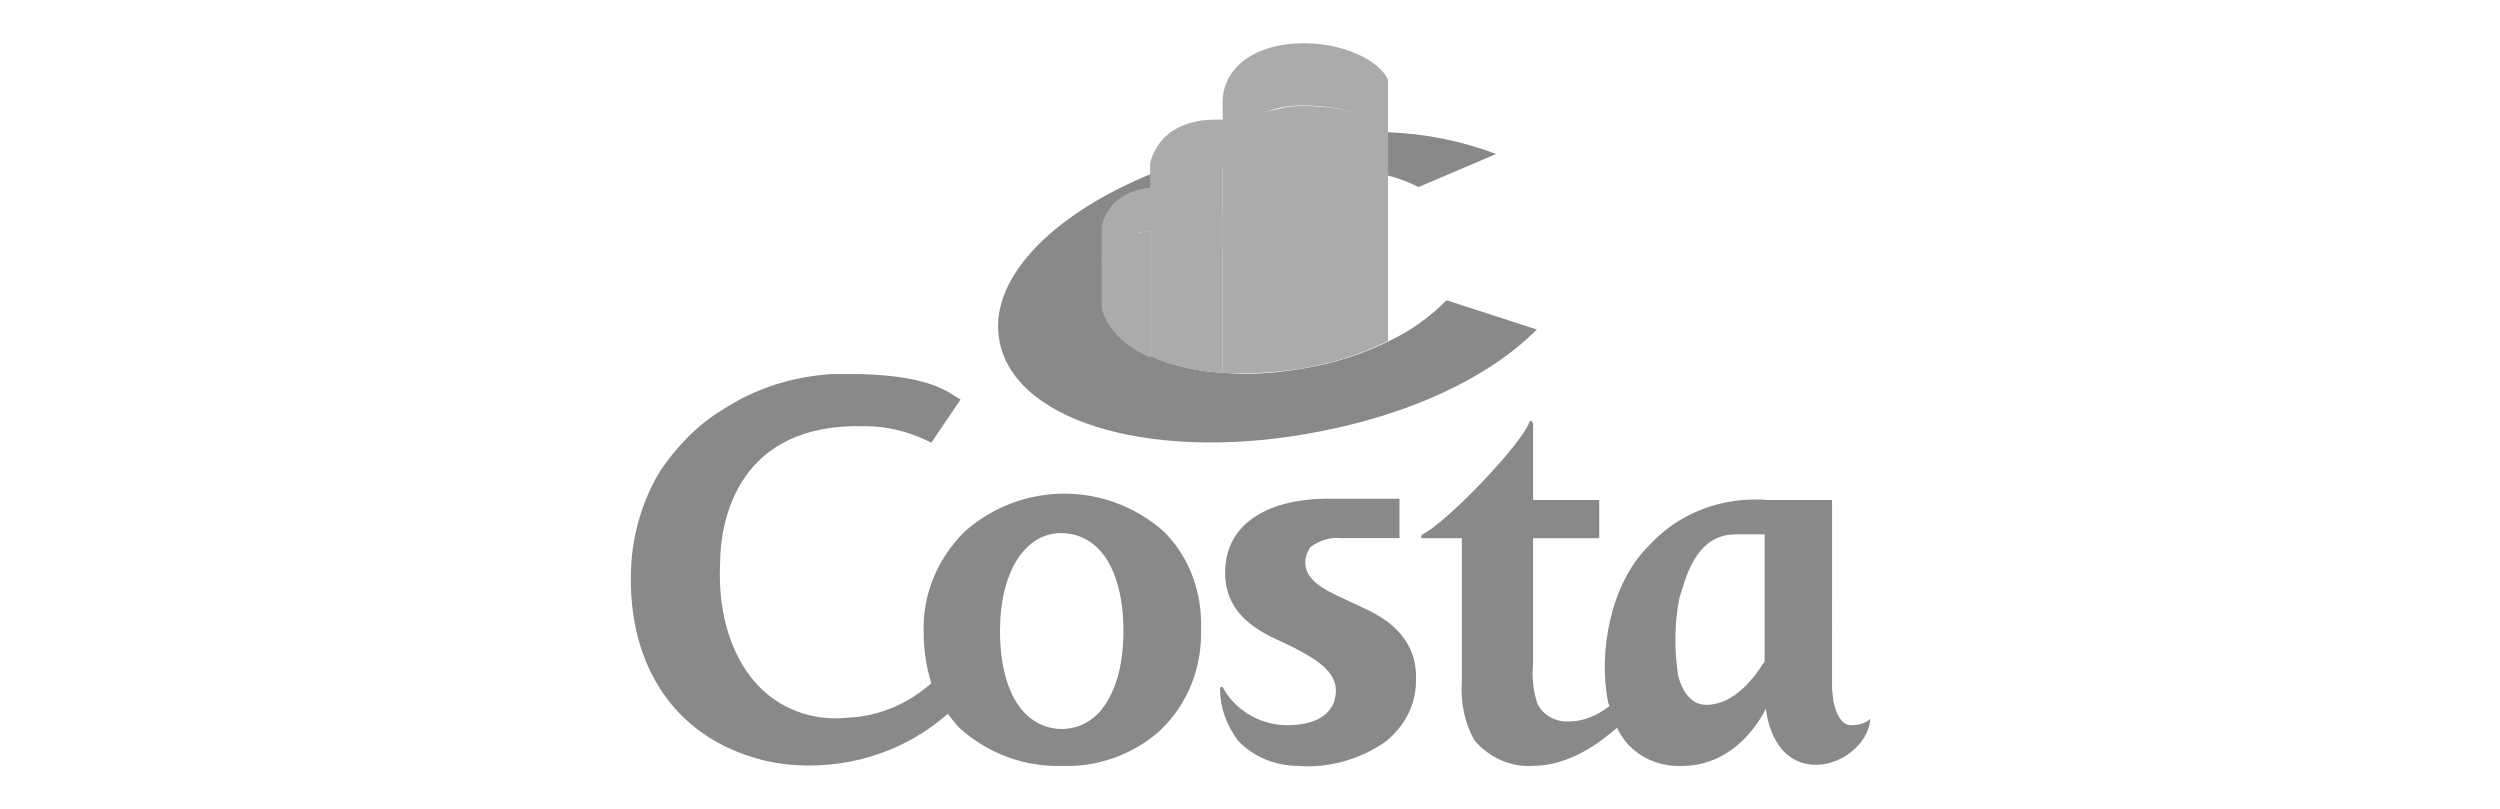 <?xml version="1.0" encoding="utf-8"?>
<!-- Generator: Adobe Illustrator 22.0.1, SVG Export Plug-In . SVG Version: 6.00 Build 0)  -->
<svg version="1.1" id="Ebene_1" xmlns="http://www.w3.org/2000/svg" xmlns:xlink="http://www.w3.org/1999/xlink" x="0px" y="0px"
	 viewBox="0 0 196.5 63.6" style="enable-background:new 0 0 196.5 63.6;" xml:space="preserve">
<style type="text/css">
	.st0{fill:#898989;}
	.st1{fill:#ABABAB;}
	.st2{fill:none;}
</style>
<title>partner_costa</title>
<path class="st0" d="M109.1,10.4v3.4c0.8,0.2,1.6,0.5,2.4,0.9l6.1-2.6C114.9,11.1,112.1,10.5,109.1,10.4z M90.8,13.5l-0.4,0.2
	C82.4,17,77.5,22.2,78.6,27c1.4,6.4,12.6,9.4,25.2,6.9c6.7-1.3,13-4,17-8l-7.1-2.3c-1.3,1.3-2.8,2.4-4.5,3.2c-2,1-4.2,1.7-6.4,2.1
	c-2.2,0.4-4.4,0.6-6.6,0.4c-2-0.1-3.9-0.5-5.7-1.3c-1.8-0.7-3.2-2.2-3.7-4v-3.3v-2.1c0-1.1,0.5-3.1,3.6-3.7h0.5V13.5L90.8,13.5z"/>
<path class="st1" d="M90.4,18.1c-2.9,0.7-3.5,0.4-3.8,1.9v4.2c0.4,1.7,1.8,3,3.8,3.9L90.4,18.1"/>
<path class="st1" d="M86.6,20.6c0.6-1.7,2.5-2.5,4.7-2.5c1.8-0.1,3.5,0.5,4.8,1.6v-2.9c-0.2-0.9-2.2-2.1-4.8-2.1
	c-2.2,0-4.1,0.8-4.7,3V20.6"/>
<path class="st1" d="M96.1,13.3c-2.6-0.1-4.5-0.5-5.7,2v12.7c1.8,0.8,3.8,1.2,5.7,1.3L96.1,13.3"/>
<path class="st1" d="M90.4,15.9c1.2-1.7,3.2-2.7,5.2-2.6c1.8,0,4,0.3,5.3,1.6v-3.2c-0.3-1-2.4-2.4-5.3-2.3c-2.4,0-4.5,0.9-5.2,3.4
	V15.9"/>
<path class="st1" d="M109.1,10.3c-2.2-2.3-7.5-2-7.9-1.9c-3.8,0.8-4.3,1.2-5.1,3.1v17.8c2.2,0.1,4.4,0,6.6-0.4
	c2.2-0.4,4.4-1.1,6.4-2.1L109.1,10.3"/>
<path class="st1" d="M96.1,11.5c1.4-2.1,3.9-3.3,6.4-3.2c2.2,0,5.1,0.5,6.6,2.1V6.3c-0.4-1.2-3-2.9-6.6-2.9c-4.1,0-6.4,2.1-6.4,4.6
	L96.1,11.5"/>
<path class="st0" d="M65.4,29.4c-3.1,0.2-6,1.1-8.6,2.8c-2,1.2-3.6,2.9-4.9,4.8c-1.4,2.3-2.2,5-2.3,7.7c-0.3,7.2,3.1,12.7,9.2,14.7
	c2,0.7,4.2,0.9,6.3,0.7c3.5-0.3,6.8-1.7,9.4-4c0.3,0.4,0.6,0.8,0.9,1.1c2.2,2,5.1,3.1,8.1,3c2.8,0.1,5.6-0.9,7.7-2.8
	c2.2-2.1,3.3-5,3.2-8c0.1-2.8-0.9-5.6-2.9-7.6c-4.5-4-11.2-4-15.7,0c-2.1,2.1-3.3,4.9-3.2,7.9c0,1.4,0.2,2.7,0.6,4
	c-1.8,1.6-4.1,2.6-6.5,2.7c-2.5,0.3-5-0.5-6.8-2.2c-2.3-2.2-3.5-5.8-3.3-9.9C56.6,40.9,58,33.2,68,33.5c1.7,0,3.3,0.4,4.8,1.1
	l0.4,0.2l2.3-3.4L75,31.1c-1.6-1.1-4-1.6-7.4-1.7C66.9,29.4,66.2,29.4,65.4,29.4z M120.3,33.1c-0.1,0-0.1,0.1-0.1,0.1
	c-0.6,1.7-6.5,7.9-8.4,8.8c0,0-0.1,0.1-0.1,0.2c0,0.1,0.1,0.1,0.1,0.1h3.1v11.3c-0.1,1.6,0.2,3.2,1,4.6c1.1,1.3,2.8,2.1,4.5,2
	c2.9,0,5.2-1.7,6.7-3c0.9,2,3,3.1,5.1,3c4.4,0,6.4-4.1,6.6-4.5c0,0,0.3,4.1,3.6,4.4c2.1,0.2,4.4-1.5,4.6-3.5c0,0,0-0.2-0.1,0
	c-0.4,0.3-0.9,0.4-1.4,0.4c-1,0-1.3-1.5-1.4-1.9c0-0.3-0.1-0.7-0.1-1V39.3h-5c-3.6-0.3-7.1,1-9.5,3.7c-2.9,2.9-3.9,8.3-3.1,12.2
	c0,0.1,0.1,0.2,0.1,0.3c-0.9,0.7-2,1.2-3.1,1.2c-1.1,0.1-2.2-0.5-2.6-1.5c-0.3-1-0.4-2-0.3-3v-9.9h5.2v-3h-5.2v-6
	C120.4,33.2,120.4,33,120.3,33.1L120.3,33.1z M104.8,39.2c-5.2-0.1-8.4,2-8.5,5.6c-0.1,3.2,2.2,4.5,3.5,5.2l0,0l1.9,0.9
	c1.5,0.8,3.4,1.8,3.3,3.5c-0.1,2-2,2.6-3.8,2.6c-2,0-3.9-1-5-2.8c0-0.1-0.1-0.1-0.1-0.2c0,0-0.1,0-0.1,0c-0.1,0-0.1,0.1-0.1,0.2
	c0,1.4,0.5,2.8,1.4,4c1.2,1.3,3,2,4.7,2c2.4,0.2,4.9-0.5,6.9-1.9c1.5-1.2,2.4-2.9,2.4-4.8c0.1-2.5-1.2-4.4-4.1-5.7l-1.7-0.8
	c-1.3-0.6-3-1.4-2.9-2.9c0-0.4,0.2-0.8,0.4-1.1c0.7-0.5,1.5-0.8,2.4-0.7h4.6v-3.1C110,39.2,104.8,39.2,104.8,39.2z M83.4,41.9
	c1.1,0,2.1,0.4,2.9,1.2c1.3,1.3,2,3.6,2,6.5s-0.7,5.1-2,6.5c-1.6,1.6-4.1,1.6-5.7,0c0,0,0,0,0,0c-1.3-1.3-2-3.6-2-6.5
	C78.6,44.9,80.6,41.9,83.4,41.9L83.4,41.9z M136.4,42h2.3v10c-0.2,0.2-1.9,3.4-4.6,3.4c-1.4,0-2-1.5-2.2-2.3c-0.3-2-0.3-4.1,0.1-6.1
	C132.4,45.9,133.1,42,136.4,42L136.4,42z"/>
<rect y="0" class="st2" width="196.5" height="63.6"/>
</svg>
